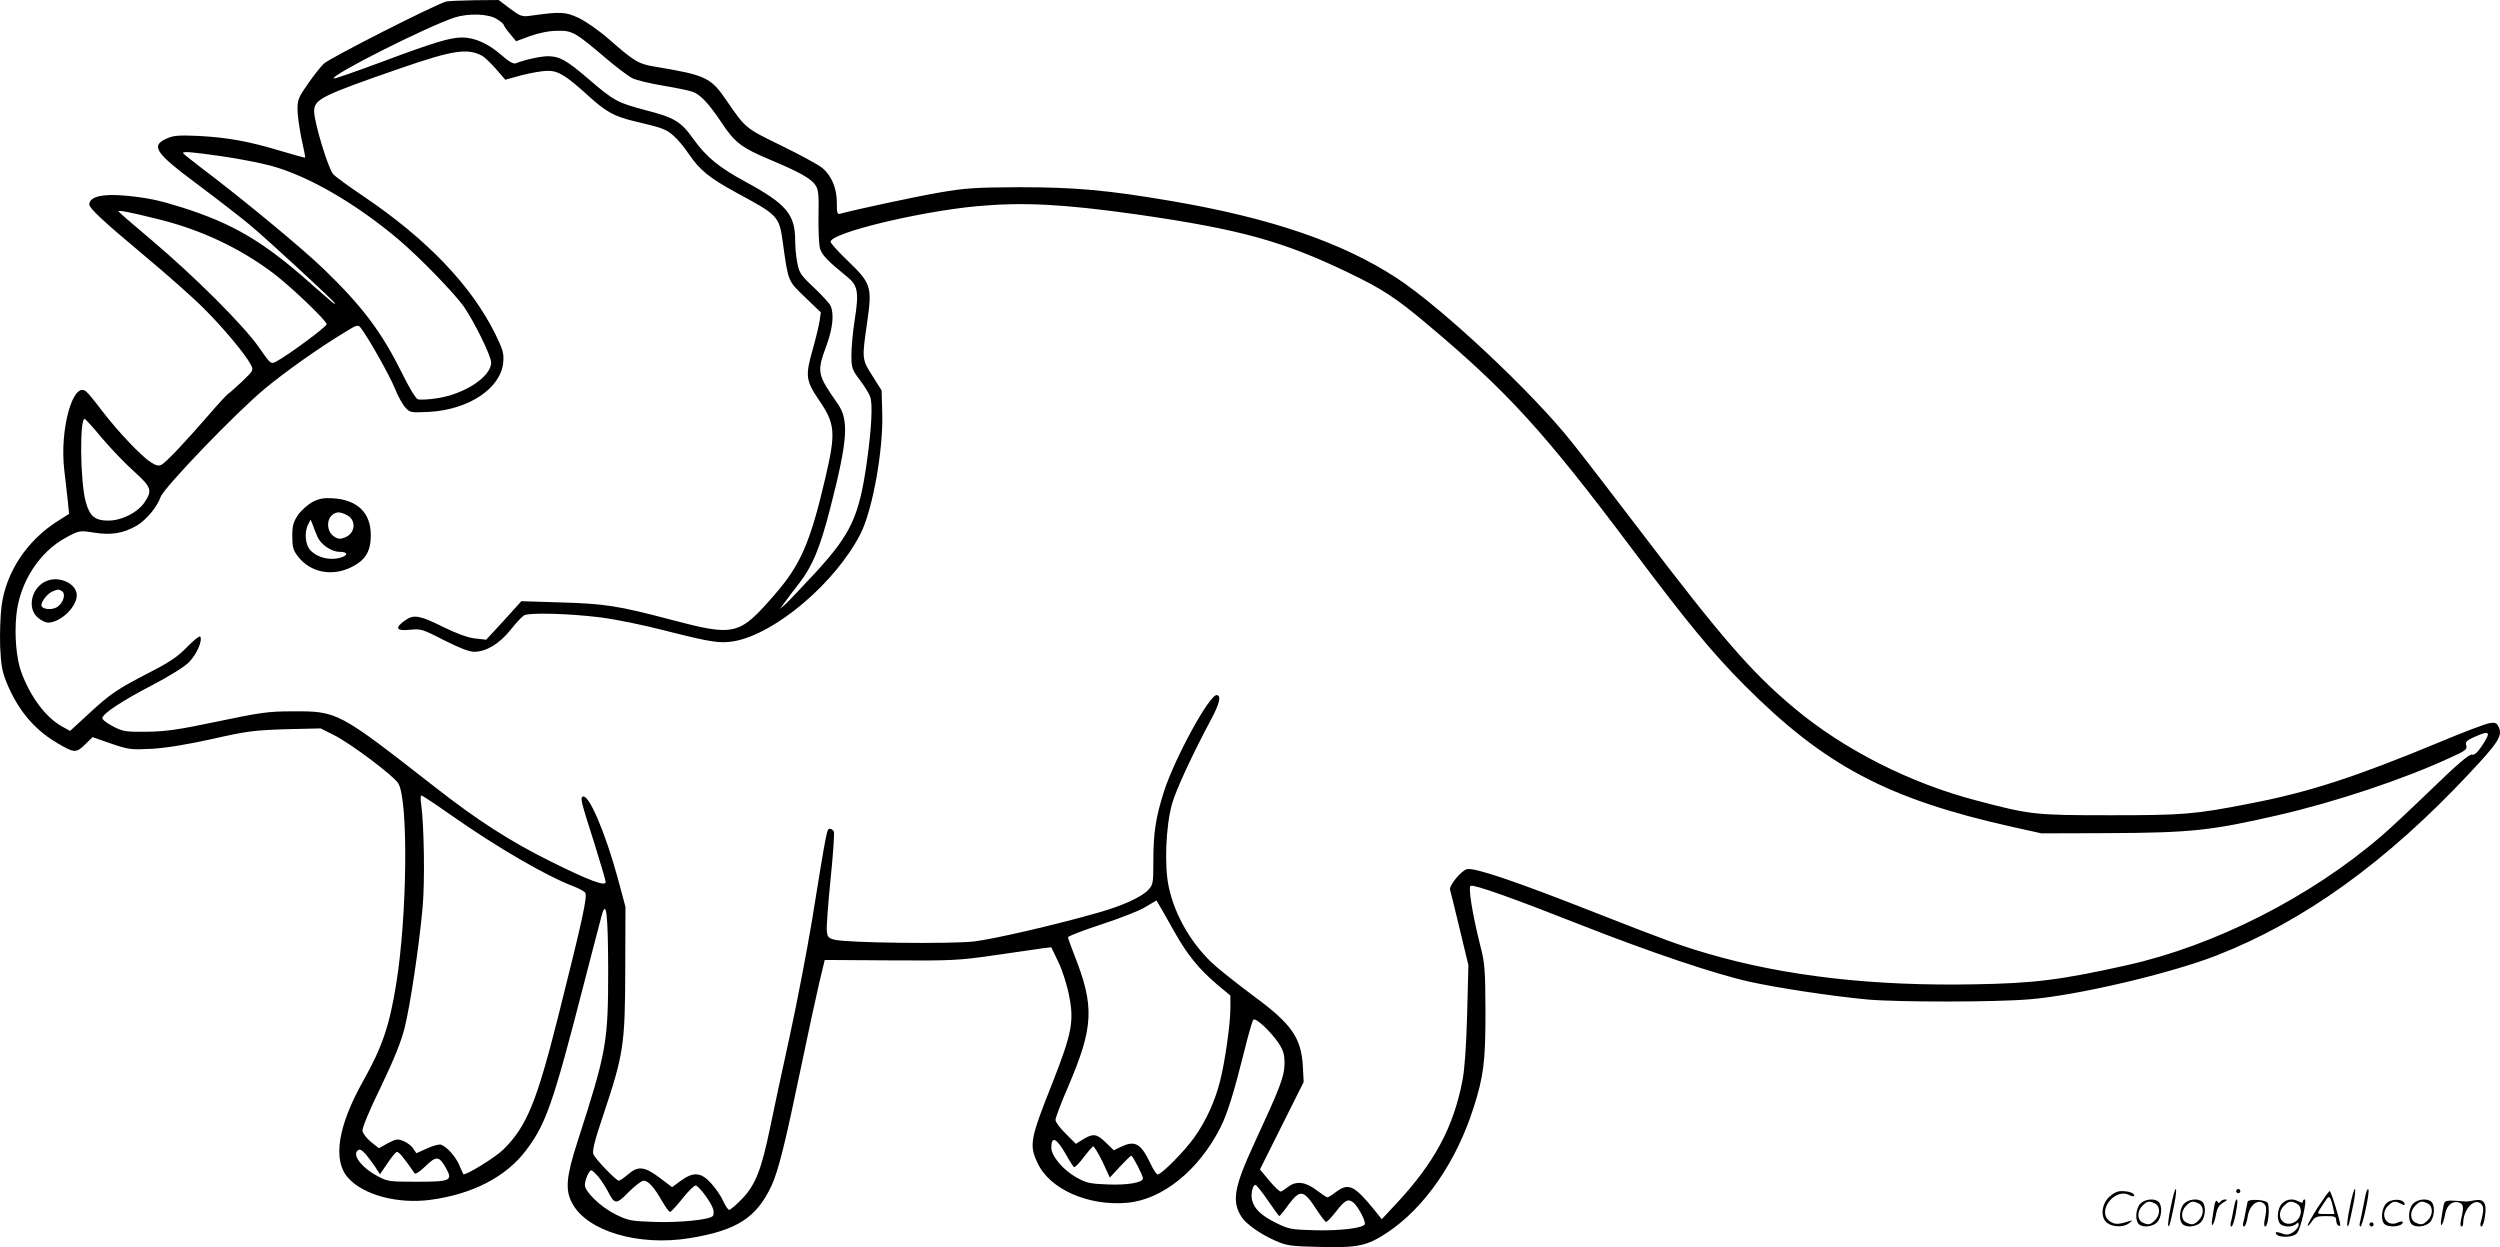 <svg version="1.0" xmlns="http://www.w3.org/2000/svg"
  viewBox="0 0 1200.565 598.923"
 preserveAspectRatio="xMidYMid meet">
<g transform="translate(-0.132,599) scale(0.1,-0.1)"
fill="#000000" stroke="none">
<path d="M2145 5983 c-49 -12 -563 -273 -589 -299 -16 -16 -51 -60 -77 -98
-43 -61 -49 -75 -49 -120 0 -29 9 -92 19 -141 11 -49 19 -90 18 -92 -2 -1 -54
13 -117 32 -153 46 -251 64 -390 72 -93 4 -122 3 -153 -10 -85 -36 -65 -68
145 -224 95 -71 207 -158 248 -192 91 -76 410 -371 410 -378 0 -7 -7 -1 -125
103 -221 195 -365 280 -610 358 -108 34 -164 46 -267 56 -114 11 -177 -4 -178
-42 0 -18 70 -83 259 -241 113 -94 246 -212 294 -261 93 -93 197 -218 222
-266 15 -28 14 -29 -41 -82 -31 -29 -61 -56 -68 -60 -6 -4 -50 -51 -96 -105
-112 -129 -201 -223 -223 -235 -13 -7 -27 -4 -51 12 -44 27 -157 146 -233 245
-33 44 -68 87 -78 95 -63 52 -128 -182 -105 -377 6 -49 13 -116 17 -149 l6
-62 -57 -36 c-146 -93 -246 -245 -267 -405 -6 -46 -9 -134 -7 -195 4 -91 10
-123 32 -176 52 -127 130 -221 235 -284 88 -53 97 -54 140 -12 l37 36 89 -31
c85 -29 96 -30 195 -25 70 4 167 20 290 47 167 38 201 42 353 47 l168 4 62
-31 c78 -38 290 -197 311 -233 49 -81 43 -638 -10 -963 -32 -201 -68 -305
-158 -465 -122 -217 -148 -381 -74 -465 72 -83 238 -128 396 -107 202 27 363
110 459 237 96 126 131 227 277 795 42 162 81 313 87 334 22 80 30 10 31 -257
0 -356 -7 -394 -148 -832 -53 -164 -59 -229 -26 -291 70 -136 319 -210 565
-170 227 37 321 98 393 251 33 72 65 198 139 555 36 173 77 363 91 422 l26
108 316 -2 c297 -2 329 0 502 25 102 15 204 29 228 33 l42 5 35 -73 c19 -40
42 -113 51 -162 24 -121 12 -181 -80 -415 -108 -272 -113 -299 -72 -386 58
-126 244 -208 431 -191 169 15 344 157 447 361 33 64 66 172 113 360 20 83 41
154 45 158 11 12 82 -55 120 -110 25 -38 30 -56 30 -102 -1 -61 -20 -111 -144
-379 -99 -214 -111 -282 -61 -358 22 -33 91 -82 163 -113 51 -23 74 -26 207
-29 186 -5 230 4 327 68 179 118 333 339 416 601 49 153 57 223 57 464 -1 196
-3 230 -24 310 -39 155 -60 286 -47 291 17 7 203 -59 527 -187 336 -132 647
-237 814 -274 136 -30 395 -69 565 -85 149 -13 613 -13 777 1 227 18 678 124
900 211 418 163 815 449 1212 873 139 148 160 181 143 221 -11 23 -17 26 -46
21 -19 -3 -125 -43 -237 -90 -407 -169 -629 -241 -909 -295 -270 -53 -321 -57
-675 -57 -363 0 -381 2 -643 71 -318 83 -638 245 -877 446 -201 168 -346 335
-740 853 -126 165 -271 354 -324 420 -188 238 -623 646 -841 789 -263 172
-605 289 -1085 371 -306 52 -459 66 -730 66 -212 -1 -257 -4 -385 -26 -121
-21 -408 -83 -472 -101 -16 -5 -18 2 -18 53 0 70 -25 128 -69 166 -18 15 -106
63 -196 107 -175 85 -173 84 -263 215 -77 113 -99 124 -346 165 -78 13 -96 23
-216 128 -47 42 -113 88 -148 105 -66 31 -86 32 -237 11 -36 -5 -47 -1 -95 35
l-54 41 -116 -1 c-63 -1 -124 -4 -135 -6z m241 -84 c19 -11 34 -24 34 -28 0
-3 13 -23 30 -43 l30 -36 67 25 c43 15 91 25 130 25 73 2 87 -7 233 -131 52
-44 110 -88 129 -97 19 -9 84 -25 144 -35 61 -10 124 -23 142 -29 39 -13 78
-54 143 -151 62 -94 96 -119 229 -175 141 -59 199 -91 220 -123 15 -22 17 -45
15 -150 -1 -70 2 -139 8 -157 11 -31 37 -58 128 -132 53 -42 59 -74 38 -207
-9 -57 -16 -133 -16 -170 0 -61 3 -70 39 -118 22 -29 45 -65 51 -82 13 -34 7
-150 -16 -315 -37 -260 -76 -343 -242 -525 -66 -71 -132 -141 -147 -155 l-29
-25 22 30 c12 17 44 59 72 95 64 83 100 171 149 362 83 323 90 420 36 498
-100 143 -102 152 -55 280 31 84 38 155 19 193 -6 12 -42 51 -80 87 -63 59
-70 70 -79 119 -6 29 -10 77 -10 105 0 126 -42 176 -235 281 -133 72 -192 121
-255 209 -58 82 -92 102 -225 136 -137 36 -154 44 -278 151 -105 90 -139 109
-194 109 -36 0 -116 -18 -154 -34 -12 -5 -34 8 -74 43 -60 52 -125 81 -185 81
-56 0 -136 -24 -382 -116 -126 -47 -232 -84 -234 -81 -16 16 452 251 581 293
65 21 162 18 201 -7z m-69 -177 c12 -7 41 -35 66 -63 l45 -52 79 22 c44 11
100 21 125 21 51 0 88 -23 198 -123 80 -73 122 -96 213 -118 143 -34 157 -39
193 -71 20 -17 53 -57 74 -89 53 -77 99 -114 227 -184 204 -110 206 -113 224
-242 26 -188 24 -181 106 -260 l76 -73 -6 -43 c-4 -24 -18 -83 -32 -132 -37
-130 -35 -151 29 -246 79 -115 82 -156 30 -378 -72 -308 -119 -415 -243 -557
-171 -197 -190 -201 -501 -119 -250 66 -315 76 -525 82 l-190 6 -84 -93 -85
-92 -54 6 c-35 4 -89 24 -154 56 -108 54 -140 60 -178 33 -56 -38 -47 -55 23
-47 49 5 59 2 160 -50 75 -38 121 -56 146 -56 57 0 120 38 174 105 26 33 55
64 65 70 24 14 217 9 368 -10 71 -9 208 -37 304 -62 229 -58 268 -64 338 -52
198 36 487 282 606 516 58 115 110 404 104 581 l-3 107 -44 70 c-51 80 -51 80
-25 259 24 169 19 185 -92 292 -46 44 -84 86 -84 93 0 42 424 145 705 171 221
20 413 10 768 -40 493 -71 699 -128 1013 -279 166 -80 227 -120 383 -251 383
-322 559 -515 979 -1075 270 -360 388 -502 541 -656 386 -387 687 -546 1286
-680 l140 -31 320 1 c399 2 493 12 815 86 279 64 607 174 827 276 74 33 84 41
78 59 -5 17 1 24 37 40 77 35 84 27 38 -42 -21 -32 -36 -45 -48 -42 -12 4 -72
-48 -192 -164 -96 -93 -206 -196 -245 -229 -342 -293 -798 -524 -1219 -618
-319 -71 -443 -87 -735 -92 -484 -9 -907 39 -1277 147 -142 42 -197 62 -549
200 -378 149 -574 215 -609 206 -28 -7 -87 -80 -81 -99 2 -7 23 -91 46 -187
l42 -175 -6 -235 c-4 -149 -12 -265 -22 -316 -43 -227 -135 -398 -319 -595
l-69 -74 -36 45 c-97 119 -124 131 -185 85 -18 -14 -36 -25 -40 -25 -4 0 -28
16 -53 35 -53 40 -97 45 -135 16 -14 -11 -29 -21 -35 -23 -6 -2 -31 22 -56 52
l-45 54 105 210 105 210 -4 76 c-8 137 -54 203 -238 338 -63 47 -143 110 -178
140 -112 97 -198 241 -228 383 -22 100 -14 294 16 399 20 70 98 238 190 410
38 72 47 109 25 112 -34 6 -202 -302 -254 -463 -40 -126 -51 -200 -51 -335 0
-105 -1 -113 -25 -138 -32 -34 -123 -76 -241 -109 -202 -58 -497 -126 -594
-138 -113 -13 -607 -7 -670 8 -31 8 -35 13 -38 43 -2 19 6 131 18 248 12 117
19 220 16 228 -3 7 -12 14 -19 14 -15 0 -14 6 -87 -445 -23 -137 -70 -385
-106 -550 -36 -165 -79 -364 -95 -443 -41 -200 -71 -274 -134 -339 -28 -29
-56 -53 -62 -53 -5 0 -18 19 -29 43 -10 23 -36 61 -58 85 -48 53 -84 56 -145
12 l-42 -31 -61 46 c-72 54 -103 57 -151 15 -19 -16 -39 -30 -44 -30 -12 0
-108 99 -121 125 -8 16 2 58 48 195 96 288 103 332 104 690 l1 305 -37 138
c-61 223 -141 409 -169 391 -11 -7 -8 -22 58 -228 29 -93 53 -175 53 -182 0
-22 -79 7 -260 97 -200 99 -355 199 -562 361 -464 362 -465 363 -683 362 -116
0 -155 -6 -360 -49 -190 -40 -249 -48 -340 -49 -102 -1 -114 1 -163 27 -29 15
-52 33 -49 40 7 24 98 83 238 156 86 45 157 89 179 112 36 37 65 103 53 122
-3 5 -31 -17 -62 -49 -44 -46 -83 -73 -181 -123 -157 -81 -188 -102 -295 -201
l-87 -80 -40 22 c-78 44 -151 142 -195 262 -23 64 -33 176 -23 273 16 157 111
304 241 373 62 33 63 33 133 22 83 -13 139 -3 203 33 48 29 98 89 116 139 16
45 365 408 502 521 99 82 262 197 383 270 60 37 63 37 77 19 39 -52 140 -232
163 -290 14 -36 37 -77 50 -91 23 -25 26 -25 115 -21 190 11 343 113 355 237
4 44 -1 61 -38 137 -116 234 -327 454 -631 660 -70 47 -136 95 -147 107 -24
25 -92 250 -92 302 0 58 33 75 414 207 252 87 322 98 393 60z m-1253 -482 c77
-11 182 -31 235 -45 180 -48 410 -181 616 -355 103 -87 271 -261 315 -324 52
-77 130 -236 130 -267 0 -68 -129 -153 -263 -172 -40 -6 -81 -8 -90 -4 -9 3
-43 59 -75 125 -98 197 -189 319 -373 497 -104 101 -392 339 -596 493 -46 35
-83 65 -83 67 0 9 43 5 184 -15z m-309 -301 c209 -51 395 -138 560 -262 82
-62 255 -227 255 -244 0 -12 -188 -151 -242 -179 -26 -14 -27 -13 -84 69 -72
104 -311 342 -516 515 -87 73 -158 135 -158 137 0 7 51 -3 185 -36z m-263
-1054 c42 -49 110 -121 152 -158 85 -77 90 -92 51 -150 -34 -49 -109 -87 -174
-87 -64 0 -89 21 -108 90 -27 98 -30 408 -4 398 4 -2 42 -43 83 -93z m1682
-1814 c220 -154 452 -288 578 -336 26 -10 53 -24 59 -31 13 -16 -11 -125 -130
-599 -103 -408 -150 -523 -261 -634 -39 -39 -187 -130 -194 -119 -1 1 -10 22
-20 45 -19 42 -58 85 -87 96 -9 3 -39 -5 -67 -18 l-51 -23 -15 22 c-8 13 -29
29 -46 36 -29 12 -36 11 -76 -10 l-43 -24 -38 30 c-21 17 -39 41 -41 53 -2 14
34 101 88 211 62 129 98 218 114 282 27 107 70 393 87 583 11 122 7 388 -7
493 -4 23 -3 42 1 42 4 0 71 -44 149 -99z m3470 -561 c61 -107 114 -172 199
-245 l67 -56 0 -59 c0 -77 -26 -260 -50 -353 -24 -96 -69 -194 -124 -270 -46
-65 -157 -177 -175 -177 -6 0 -22 24 -35 53 -46 96 -74 112 -141 80 l-35 -17
-38 37 c-44 43 -61 45 -109 16 l-35 -22 -49 49 c-27 26 -49 56 -49 66 0 10 27
82 61 160 123 287 127 386 29 633 -16 41 -30 80 -30 84 0 5 72 33 161 62 88
29 184 66 212 84 l52 31 21 -36 c11 -19 42 -73 68 -120z m-522 -1067 c16 -29
33 -55 37 -58 4 -2 25 18 45 46 21 27 42 51 46 54 4 3 24 -30 45 -72 l36 -78
49 53 c26 28 51 52 54 52 7 0 56 -95 56 -109 0 -20 -74 -33 -169 -29 -85 3
-103 7 -151 34 -64 36 -120 103 -120 143 0 59 26 46 72 -36z m-3365 5 c11 -13
31 -40 45 -60 l24 -37 35 51 c19 29 39 54 46 56 9 2 32 -25 85 -102 4 -7 25 7
53 34 52 51 66 49 100 -13 31 -57 18 -62 -143 -62 -130 0 -140 1 -188 27 -72
38 -120 98 -97 121 11 11 18 8 40 -15z m1118 -109 c14 -18 34 -48 45 -69 33
-65 40 -66 100 -5 30 30 62 55 72 55 23 0 51 -32 88 -97 17 -29 34 -53 39 -53
5 0 32 30 61 66 28 36 57 63 63 61 18 -6 76 -85 83 -114 4 -13 3 -28 -2 -33
-18 -18 -161 -32 -280 -28 -112 4 -126 6 -186 36 -70 34 -148 109 -148 141 0
24 20 71 31 71 4 0 19 -14 34 -31z m3215 -114 c28 -41 53 -75 55 -75 2 0 23
25 45 56 54 72 71 70 128 -16 23 -36 46 -66 51 -68 4 -1 25 20 46 47 46 60 61
67 88 44 24 -23 59 -91 52 -103 -11 -18 -120 -31 -238 -28 -115 3 -127 5 -189
36 -69 34 -104 67 -114 109 -7 28 3 73 16 73 5 0 32 -34 60 -75z M1503 3580
c-22 -12 -54 -40 -70 -62 -23 -35 -28 -51 -28 -103 0 -52 4 -67 27 -97 59 -77
163 -98 256 -52 69 34 94 76 94 155 0 106 -64 169 -182 176 -42 3 -65 -1 -97
-17z m161 -62 c49 -22 46 -87 -4 -108 -25 -10 -34 -10 -55 4 -34 22 -38 80 -7
104 20 15 34 15 66 0z m-138 -106 c16 -37 67 -72 106 -72 42 0 43 -18 1 -29
-47 -13 -106 1 -139 34 -27 27 -33 90 -12 128 l11 22 10 -25 c5 -14 15 -40 23
-58z M225 3200 c-72 -29 -96 -130 -42 -176 15 -13 37 -24 49 -24 59 0 138 75
138 131 0 56 -83 95 -145 69z m74 -49 c20 -13 6 -57 -23 -76 -26 -17 -76 -11
-76 9 0 19 31 57 54 66 27 11 28 11 45 1z M10426 194 c-10 -47 -15 -88 -12
-91 5 -6 9 7 30 110 7 37 10 67 6 67 -4 0 -15 -39 -24 -86z M10740 270 c0 -5
5 -10 10 -10 6 0 10 5 10 10 0 6 -4 10 -10 10 -5 0 -10 -4 -10 -10z M11286
194 c-10 -47 -15 -88 -12 -91 5 -6 9 7 30 110 7 37 10 67 6 67 -4 0 -15 -39
-24 -86z M11366 269 c-3 -8 -10 -41 -16 -74 -6 -33 -14 -68 -16 -77 -3 -10 -1
-18 3 -18 10 0 46 171 38 178 -2 3 -7 -1 -9 -9z M10129 241 c-38 -38 -41 -101
-7 -125 29 -20 79 -20 104 0 18 14 18 15 1 10 -53 -17 -69 -17 -92 -2 -69 45
21 166 94 126 12 -6 21 -7 21 -1 0 12 -25 21 -62 21 -19 0 -39 -10 -59 -29z
M11130 189 c-28 -45 -49 -83 -47 -85 2 -3 12 7 21 21 14 21 24 25 66 25 43 0
50 -3 50 -19 0 -11 5 -23 10 -26 6 -3 10 -3 10 1 0 20 -44 164 -51 164 -4 0
-30 -37 -59 -81z m75 4 l7 -33 -42 0 c-42 0 -42 0 -28 23 8 12 21 32 29 44 15
25 22 18 34 -34z M10280 210 c-22 -22 -27 -79 -8 -98 19 -19 66 -14 88 8 22
22 27 79 8 98 -19 19 -66 14 -88 -8z m71 0 c25 -14 25 -54 -1 -80 -23 -23 -33
-24 -61 -10 -25 14 -25 54 1 80 23 23 33 24 61 10z M10490 210 c-22 -22 -27
-79 -8 -98 19 -19 66 -14 88 8 22 22 27 79 8 98 -19 19 -66 14 -88 -8z m71 0
c25 -14 25 -54 -1 -80 -23 -23 -33 -24 -61 -10 -25 14 -25 54 1 80 23 23 33
24 61 10z M10636 204 c-3 -16 -8 -47 -11 -69 -8 -51 10 -26 19 27 5 27 15 42
34 53 18 10 22 14 10 15 -9 0 -20 -5 -24 -11 -5 -8 -9 -8 -14 1 -5 8 -10 3
-14 -16z M10737 223 c-2 -4 -7 -26 -11 -48 -4 -22 -9 -48 -12 -57 -3 -10 -1
-18 4 -18 4 0 14 28 20 62 11 58 10 81 -1 61z M10795 220 c-1 -3 -5 -23 -9
-45 -4 -22 -9 -48 -12 -57 -3 -10 -1 -18 4 -18 5 0 13 20 17 45 7 53 44 87 74
68 17 -11 19 -28 8 -80 -4 -18 -3 -33 2 -33 16 0 24 99 11 115 -12 14 -87 18
-95 5z M10960 210 c-22 -22 -27 -79 -8 -98 7 -7 24 -12 38 -12 14 0 31 5 38
12 9 9 12 8 12 -5 0 -9 -12 -24 -26 -34 -21 -13 -32 -15 -55 -6 -16 6 -29 8
-29 3 0 -24 81 -27 102 -2 18 19 50 162 37 162 -5 0 -9 -5 -9 -10 0 -7 -6 -7
-19 0 -30 16 -59 12 -81 -10z m71 0 c29 -16 25 -65 -6 -86 -56 -37 -103 28
-55 76 23 23 33 24 61 10z M11461 211 c-23 -23 -28 -80 -9 -99 19 -19 88 -13
88 9 0 5 -11 4 -24 -2 -54 -25 -89 38 -46 81 23 23 33 24 62 9 16 -9 19 -8 16
3 -8 22 -64 22 -87 -1z M11590 210 c-22 -22 -27 -79 -8 -98 19 -19 66 -14 88
8 22 22 27 79 8 98 -19 19 -66 14 -88 -8z m71 0 c25 -14 25 -54 -1 -80 -23
-23 -33 -24 -61 -10 -25 14 -25 54 1 80 23 23 33 24 61 10z M11736 201 c-3
-14 -8 -44 -11 -66 -8 -51 10 -26 19 27 8 41 35 63 66 53 22 -7 24 -21 11 -77
-5 -22 -5 -38 0 -38 5 0 9 6 9 13 0 68 51 125 85 97 15 -13 15 -35 -1 -92 -3
-10 -1 -18 4 -18 6 0 13 23 17 50 9 63 -5 84 -49 76 -17 -4 -35 -6 -41 -6
-101 8 -104 7 -109 -19z M11380 110 c0 -5 5 -10 10 -10 6 0 10 5 10 10 0 6 -4
10 -10 10 -5 0 -10 -4 -10 -10z"/>
</g>
</svg>
